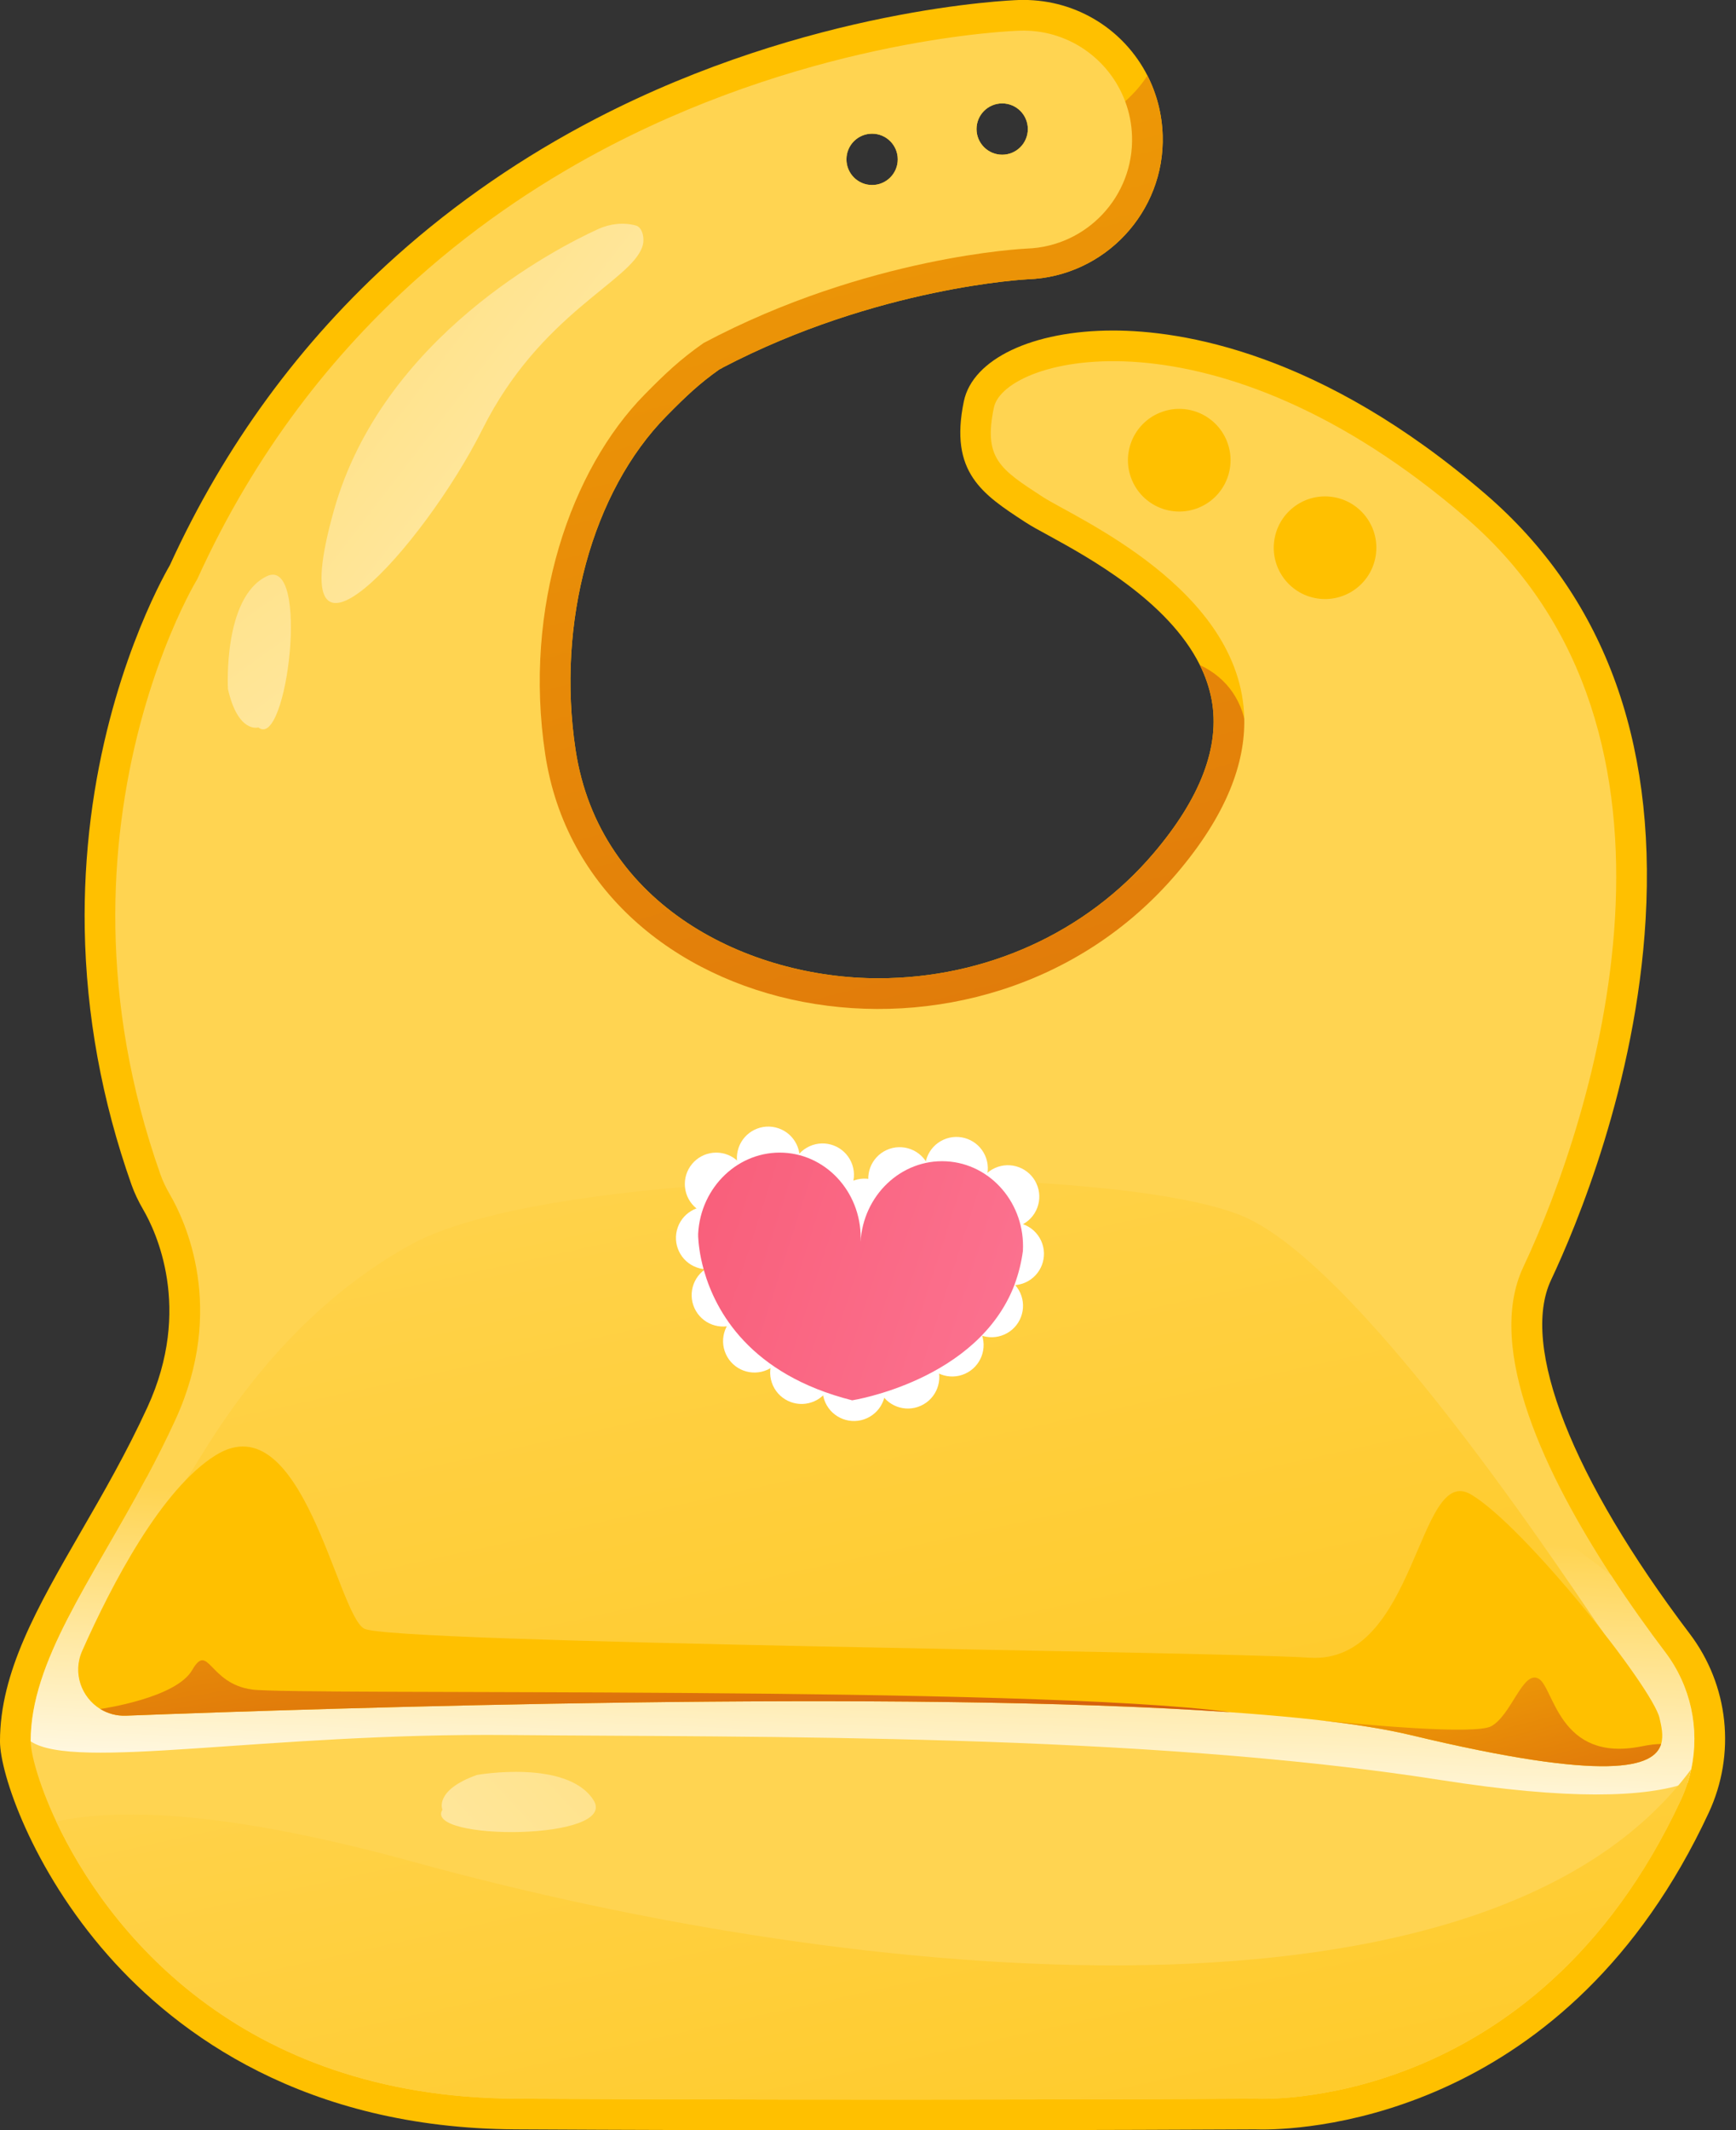 <?xml version="1.0" encoding="UTF-8"?>
<!DOCTYPE svg PUBLIC '-//W3C//DTD SVG 1.0//EN'
          'http://www.w3.org/TR/2001/REC-SVG-20010904/DTD/svg10.dtd'>
<svg height="1153.6" preserveAspectRatio="xMidYMid meet" version="1.0" viewBox="27.4 18.4 940.5 1153.6" width="940.5" xmlns="http://www.w3.org/2000/svg" xmlns:xlink="http://www.w3.org/1999/xlink" zoomAndPan="magnify"
><rect x="27.4" y="18.4" width="940.5" height="1153.6" fill="#333333" stroke="none"/><g
  ><g
    ><g id="change1_1"
      ><path d="M942.839,903.112c-63.847-84.314-91.939-155.925-75.136-191.562 c13.677-29.007,46.029-106.094,51.225-195.265c5.714-98.25-23.393-175.675-86.504-230.125 c-89.569-77.246-164.983-88.773-201.994-88.773c-43.58,0-76.071,15.409-80.849,38.324 c-8.023,38.523,10.153,50.369,33.148,65.36l0.538,0.338c2.867,1.871,6.809,4.042,11.826,6.749 c22.278,12.204,65.101,35.676,82.343,70.358c2.966,5.953,5.176,12.264,6.411,18.893 c4.619,25.165-6.013,53.156-31.596,83.199c-36.572,42.923-90.863,67.55-148.977,67.55 c-70.019,0-151.207-38.742-164.068-123.793c-10.372-68.805,8.959-139.7,49.234-180.632 c11.01-11.189,17.918-17.639,28.669-25.284l1.573-0.776l0.119-0.159 c83.916-43.799,164.845-47.861,165.522-47.881c41.549-1.473,74.279-36.473,72.965-77.983 c-0.378-11.686-3.305-22.656-8.282-32.372c-12.483-24.428-37.807-40.912-67.192-40.912 c-0.836,0-1.692,0.02-2.568,0.04c-4.559,0.159-113.48,4.44-228.672,64.086 c-39.678,20.546-76.171,45.631-108.483,74.538c-51.842,46.367-93.093,102.669-122.638,167.373 c-0.02,0.06-0.04,0.1-0.08,0.139l-0.02,0.06l-0.02,0.02 c-4.42,7.645-32.989,59.408-42.764,136.833c-2.489,19.849-3.603,40.017-3.265,59.905 c0.776,46.567,9.277,93.193,25.324,138.565c1.593,4.46,3.663,8.879,6.331,13.458 c6.769,11.587,26.937,53.554,2.289,107.089c-11.348,24.687-23.97,46.547-36.174,67.65 c-23.433,40.634-43.68,75.693-43.68,113.241c0,17.261,17.201,69.044,58.591,115.949 c37.608,42.605,106.412,93.531,220.569,94.168C367.078,1171.821,432.737,1172,501.721,1172 c113.161,0,198.61-0.478,205.478-0.498c0.756,0.02,2.15,0.06,4.121,0.06 c27.056,0,165.8-8.262,241.792-171.494C967.944,968.194,964.002,931.044,942.839,903.112z M485.973,104.692c0-7.685,6.212-13.896,13.897-13.896c7.665,0,13.896,6.212,13.896,13.896 c0,7.665-6.231,13.896-13.896,13.896C492.184,118.588,485.973,112.357,485.973,104.692z M584.242,88.287 c0,7.665-6.231,13.896-13.896,13.896c-7.665,0-13.896-6.231-13.896-13.896 c0-7.685,6.231-13.896,13.896-13.896C578.011,74.391,584.242,80.602,584.242,88.287z" fill="#ffc000"
      /></g
      ><linearGradient gradientUnits="userSpaceOnUse" id="a" x1="149.516" x2="801.427" xlink:actuate="onLoad" xlink:show="other" xlink:type="simple" y1="-1006.766" y2="1475.862"
      ><stop offset=".192" stop-color="#ffc000"
        /><stop offset="1" stop-color="#c84313"
      /></linearGradient
      ><path d="M543.889,588.162c-160.418,64.815-237.378-52.649-247.904-245.371 C285.438,150.09,519.578,145.003,615.991,88.285c16.817-9.903,27.259-19.64,33.01-29.003 c4.983,9.716,7.91,20.678,8.284,32.366c1.308,41.521-31.411,76.503-72.954,77.977 c-0.685,0.021-81.611,4.09-165.526,47.895l-0.125,0.145l-1.578,0.789 c-10.754,7.64-17.647,14.097-28.67,25.287c-40.276,40.919-59.604,111.817-49.224,180.619 c12.851,85.057,94.046,123.796,164.072,123.796c58.109,0,112.399-24.622,148.979-67.556 c25.577-30.041,36.207-58.026,31.578-83.188c-1.225-6.623-3.426-12.934-6.394-18.892 C738.749,407.482,689.256,529.43,543.889,588.162z" fill="url(#a)"
      /><g id="change2_1"
      ><path d="M929.599,913.127c-8.919-11.766-19.192-26.061-29.445-41.749 c-34.542-52.997-68.526-122.299-47.462-166.915c38.006-80.611,104.8-288.498-31.137-405.72 c-135.937-117.263-249.955-87.3-255.708-59.627c-5.774,27.613,3.444,33.387,26.479,48.378 c17.121,11.129,107.567,49.652,109.159,119.871v0.02c0.558,24.169-9.437,52.121-36.572,83.995 c-105.974,124.37-319.914,82.601-342.132-64.544c-12.065-79.894,14.016-154.313,53.813-194.747 c11.229-11.408,19.212-18.973,31.934-27.912c0,0,0-0.02,0.02-0.02 c88.694-47.104,173.824-51.086,175.177-51.146c32.511-1.135,57.994-28.35,56.959-60.841 c-0.199-6.65-1.493-13-3.723-18.893c-8.601-23.054-31.137-39.141-57.158-38.265 c-4.4,0.139-109.279,4.061-221.604,62.215c-33.606,17.42-69.999,40.853-105.039,72.189 c-44.715,39.997-87.22,92.894-118.915,162.635c0,0-0.04,0.08-0.14,0.219 c-2.17,3.623-31.257,53.555-41.051,131.258c-2.25,17.798-3.484,37.05-3.146,57.556 c0.677,40.236,7.406,85.229,24.408,133.309c1.294,3.683,3.026,7.247,4.997,10.631 c8.282,14.175,30.878,61.876,3.026,122.379c-4.977,10.83-10.233,21.203-15.549,31.117 c-30.261,56.561-62.772,99.544-62.772,142.845c0,6.112,4.042,22.537,13.837,43.401 c27.136,57.696,98.19,149.276,248.78,150.092c205.08,1.175,400.882,0,400.882,0 s151.088,8.839,230.543-161.798c0.358-0.757,0.697-1.533,1.015-2.29 c0.378-0.836,0.717-1.692,1.035-2.548c0.279-0.717,0.538-1.414,0.776-2.13 c0.279-0.776,0.558-1.573,0.797-2.349c0.199-0.577,0.358-1.135,0.538-1.712 c0.119-0.458,0.259-0.916,0.378-1.374c0.08-0.239,0.139-0.498,0.199-0.737 c0.099-0.318,0.179-0.657,0.259-0.995c0.06-0.219,0.12-0.438,0.159-0.657 c0.139-0.597,0.279-1.214,0.418-1.832C948.314,954.577,943.436,931.403,929.599,913.127z M570.346,74.391c7.665,0,13.896,6.212,13.896,13.896c0,7.665-6.231,13.896-13.896,13.896 c-7.665,0-13.896-6.231-13.896-13.896C556.45,80.602,562.681,74.391,570.346,74.391z M499.869,90.796 c7.665,0,13.896,6.212,13.896,13.896c0,7.665-6.231,13.896-13.896,13.896 c-7.685,0-13.897-6.231-13.897-13.896C485.973,97.007,492.184,90.796,499.869,90.796z" fill="#ffd451"
      /></g
      ><linearGradient gradientUnits="userSpaceOnUse" id="b" x1="499.664" x2="492.372" xlink:actuate="onLoad" xlink:show="other" xlink:type="simple" y1="839.511" y2="1016.94"
      ><stop offset="0" stop-color="#ffd451"
        /><stop offset="1" stop-color="#fff"
      /></linearGradient
      ><path d="M943.637,976.43 c-0.54,2.45-1.183,4.9-1.951,7.308c-22.941,8.097-64.421,9.446-133.679-1.412 c-162.847-25.536-371.866-23.107-504.341-24.373c-132.454-1.287-235.759,19.495-259.655,3.405 c0-43.286,32.511-86.282,62.78-142.834c18.353-7.64,37.681-12.228,37.681-12.228h4.858 c0,0,659.341,25.556,675.078,21.425c9.093-2.387,43.598,18.311,75.756,43.66 c10.235,15.695,20.511,29.979,29.438,41.75C943.429,931.4,948.308,954.569,943.637,976.43z" fill="url(#b)"
      /><linearGradient gradientUnits="userSpaceOnUse" id="c" x1="442.645" x2="652.786" xlink:actuate="onLoad" xlink:show="other" xlink:type="simple" y1="547.296" y2="1502.882"
      ><stop offset="0" stop-color="#ffd451"
        /><stop offset="1" stop-color="#ffc000"
      /></linearGradient
      ><path d="M127.407,820.566 c6.276-6.109,42.589-84.194,122.797-128.321c80.207-44.127,384.631-45.164,452.078-14.568 s183.919,211.814,193.5,224.392c9.581,12.577-147.927,16.972-164.333,22.785 c-16.406,5.813-402.86-0.344-435.672,0c-32.812,0.344-147.654-45.636-153.123-53.635 S127.407,820.566,127.407,820.566z" fill="url(#c)"
      /><g id="change1_2"
      ><path d="M927.34,962.79c-3.82,12.685-28.027,20.989-135.733-4.837 c-13.349-3.197-30.373-5.896-50.303-8.138c-0.042,0-0.083,0-0.125-0.021 c-3.01-0.332-6.103-0.664-9.259-0.976c-0.644-0.062-0.996-0.104-0.996-0.104 c-11.481-1.163-23.813-2.18-36.85-3.093c-0.042,0-0.062,0-0.104-0.021 c-178.605-12.394-489.663-2.263-598.242,1.868c-5.231,0.208-10.027-1.183-14.013-3.633 c-0.02,0-0.02,0-0.02,0c-10.09-6.228-15.135-19.37-9.758-31.473 c15.986-35.979,43.079-87.984,72.539-106.067c46.753-28.691,65.624,86.095,80.219,94.046 c14.574,7.951,453.892,12.104,512.23,15.737c58.317,3.654,58.317-105.714,87.486-88.358 c29.168,17.356,98.447,104.779,102.08,121.077C927.464,953.115,928.71,958.243,927.34,962.79z" fill="#ffc000"
      /></g
      ><g id="change1_3"
      ><circle cx="666.272" cy="267.612" fill="#ffc000" r="27.792" transform="rotate(-22.5 666.277 267.614)"
      /></g
      ><g id="change1_4"
      ><circle cx="745.264" cy="315.007" fill="#ffc000" r="27.792" transform="rotate(-80.783 745.262 315.006)"
      /></g
      ><linearGradient gradientUnits="userSpaceOnUse" id="d" x1="466.6" x2="639.777" xlink:actuate="onLoad" xlink:show="other" xlink:type="simple" y1="835.317" y2="1622.81"
      ><stop offset="0" stop-color="#ffd451"
        /><stop offset="1" stop-color="#ffc000"
      /></linearGradient
      ><path d="M943.637,976.43 c-1.225,5.668-3.073,11.252-5.584,16.629c-79.451,170.633-230.527,161.809-230.527,161.809 s-195.816,1.162-400.89,0c-150.599-0.831-221.642-92.406-248.776-150.1 c35.729-7.764,95.292-5.149,194.175,22.048C494.644,1093.541,833.439,1125.471,943.637,976.43z" fill="url(#d)"
      /><linearGradient gradientUnits="userSpaceOnUse" id="e" x1="344.297" x2="405.06" xlink:actuate="onLoad" xlink:show="other" xlink:type="simple" y1="666.037" y2="1054.924"
      ><stop offset=".192" stop-color="#ffc000"
        /><stop offset="1" stop-color="#c84313"
      /></linearGradient
      ><path d="M693.968,945.6 c-178.605-12.394-489.663-2.263-598.242,1.868c-5.231,0.208-10.027-1.183-14.013-3.633 c1.121-0.166,41.002-5.875,49.806-21.072c8.906-15.384,8.906,7.287,32.407,10.547 C187.406,936.548,586.22,930.922,693.968,945.6z" fill="url(#e)"
      /><linearGradient gradientUnits="userSpaceOnUse" id="f" x1="786.706" x2="875.42" xlink:actuate="onLoad" xlink:show="other" xlink:type="simple" y1="774.973" y2="1112.816"
      ><stop offset=".192" stop-color="#ffc000"
        /><stop offset="1" stop-color="#c84313"
      /></linearGradient
      ><path d="M927.34,962.79 c-3.82,12.685-28.027,20.989-135.733-4.837c-13.349-3.197-30.373-5.896-50.303-8.138 c24.663,2.533,85.368,8.159,94.046,3.342c10.941-6.083,17.024-30.311,25.515-25.785 c8.512,4.505,10.837,45.798,55.909,36.705C921.07,963.205,924.579,962.811,927.34,962.79z" fill="url(#f)"
      /><linearGradient gradientUnits="userSpaceOnUse" id="g" x1="23.08" x2="684.141" xlink:actuate="onLoad" xlink:show="other" xlink:type="simple" y1="37.59" y2="546.303"
      ><stop offset="0" stop-color="#ffd451"
        /><stop offset="1" stop-color="#fff"
      /></linearGradient
      ><path d="M371.927,140.532 c-6.828-1.848-14.101-0.994-20.535,1.946c-22.371,10.224-116.572,58.22-143.078,152.245 c-30.148,106.942,48.811,19.416,80.395-43.775c31.584-63.191,80.714-80.099,86.775-99.241 C376.812,147.515,375.444,141.484,371.927,140.532z" fill="url(#g)"
      /><linearGradient gradientTransform="rotate(16.409 1444.442 -183.77)" gradientUnits="userSpaceOnUse" id="h" x1="97.369" x2="833.245" xlink:actuate="onLoad" xlink:show="other" xlink:type="simple" y1="492.416" y2="1058.702"
      ><stop offset="0" stop-color="#ffd451"
        /><stop offset="1" stop-color="#fff"
      /></linearGradient
      ><path d="M150.892,391.508 c0,0-2.831-49.389,20.92-61.019c23.751-11.63,11.152,94.408-4.435,81.836 C167.377,412.325,156.394,415.743,150.892,391.508z" fill="url(#h)"
      /><linearGradient gradientTransform="rotate(99.602 1522.715 59.763)" gradientUnits="userSpaceOnUse" id="i" x1="2367.228" x2="3103.078" xlink:actuate="onLoad" xlink:show="other" xlink:type="simple" y1="884.851" y2="1451.117"
      ><stop offset="0" stop-color="#ffd451"
        /><stop offset="1" stop-color="#fff"
      /></linearGradient
      ><path d="M285.81,979.558 c0,0,48.706-8.661,63.067,13.545c14.362,22.206-92.422,22.256-81.786,5.289 C267.092,998.393,262.397,987.891,285.81,979.558z" fill="url(#i)"
    /></g
    ><g id="change3_1"
    ><circle cx="443.633" cy="645.486" fill="#fff" r="17.014" transform="rotate(-76.718 443.63 645.485)"
    /></g
    ><g id="change3_2"
    ><circle cx="415.426" cy="659.571" fill="#fff" r="17.014"
    /></g
    ><g id="change3_3"
    ><path d="M414.734,672.229c9.117,2.273,14.666,11.506,12.393,20.624 c-2.273,9.117-11.506,14.666-20.624,12.393c-9.117-2.273-14.666-11.506-12.393-20.624 C396.383,675.505,405.616,669.956,414.734,672.229z" fill="#fff"
    /></g
    ><g id="change3_4"
    ><path d="M403.627,726.746c-3.876-8.559-0.08-18.641,8.479-22.517 c8.56-3.876,18.641-0.08,22.517,8.479c3.876,8.56,0.08,18.641-8.479,22.517 C417.585,739.102,407.503,735.306,403.627,726.746z" fill="#fff"
    /></g
    ><g id="change3_5"
    ><path d="M420.645,751.659c-3.876-8.56-0.08-18.641,8.48-22.517 c8.559-3.877,18.641-0.08,22.517,8.479c3.877,8.559,0.08,18.641-8.479,22.517 C434.603,764.015,424.521,760.218,420.645,751.659z" fill="#fff"
    /></g
    ><g id="change3_6"
    ><path d="M446.161,768.677c-3.876-8.56-0.08-18.641,8.479-22.517 c8.56-3.876,18.641-0.08,22.517,8.479s0.08,18.641-8.479,22.517S450.038,777.236,446.161,768.677z" fill="#fff"
    /></g
    ><g id="change3_7"
    ><path d="M474.547,777.906c-3.876-8.559-0.08-18.641,8.479-22.517 c8.56-3.876,18.641-0.08,22.517,8.479c3.876,8.56,0.08,18.641-8.479,22.517 C488.505,790.262,478.424,786.466,474.547,777.906z" fill="#fff"
    /></g
    ><g id="change3_8"
    ><path d="M503.764,771.152c-3.876-8.559-0.08-18.641,8.479-22.517 c8.56-3.877,18.641-0.08,22.517,8.479c3.877,8.559,0.08,18.641-8.479,22.517 C517.722,783.508,507.641,779.712,503.764,771.152z" fill="#fff"
    /></g
    ><g id="change3_9"
    ><path d="M527.769,753.803c-3.876-8.56-0.08-18.641,8.479-22.517 c8.56-3.876,18.641-0.08,22.517,8.479c3.877,8.56,0.08,18.641-8.479,22.517 C541.727,766.159,531.645,762.363,527.769,753.803z" fill="#fff"
    /></g
    ><g id="change3_10"
    ><path d="M549.124,732.536c-3.876-8.56-0.08-18.641,8.479-22.517 c8.559-3.876,18.641-0.08,22.517,8.479c3.877,8.56,0.08,18.641-8.479,22.517 C563.082,744.892,553.001,741.095,549.124,732.536z" fill="#fff"
    /></g
    ><g id="change3_11"
    ><path d="M560.467,704.382c-3.877-8.56-0.08-18.641,8.479-22.517 c8.559-3.876,18.641-0.08,22.517,8.479c3.876,8.56,0.08,18.641-8.479,22.517 C574.425,716.738,564.343,712.942,560.467,704.382z" fill="#fff"
    /></g
    ><g id="change3_12"
    ><path d="M557.939,673.422c-3.876-8.56-0.08-18.641,8.479-22.517 c8.56-3.877,18.641-0.08,22.517,8.479c3.877,8.56,0.08,18.641-8.479,22.517 C571.897,685.778,561.815,681.981,557.939,673.422z" fill="#fff"
    /></g
    ><g id="change3_13"
    ><path d="M530.057,658.097c-3.876-8.56-0.08-18.641,8.479-22.517 c8.56-3.876,18.641-0.08,22.517,8.479c3.876,8.56,0.08,18.641-8.479,22.517 C544.015,670.453,533.933,666.656,530.057,658.097z" fill="#fff"
    /></g
    ><g id="change3_14"
    ><path d="M499.299,663.652c-3.877-8.559-0.08-18.641,8.479-22.517 c8.559-3.877,18.641-0.08,22.517,8.479c3.876,8.559,0.08,18.641-8.48,22.517 C513.257,676.008,503.175,672.212,499.299,663.652z" fill="#fff"
    /></g
    ><g id="change3_15"
    ><path d="M457.53,661.627c-3.876-8.56-0.08-18.641,8.479-22.517s18.641-0.08,22.517,8.479 c3.876,8.56,0.08,18.641-8.479,22.517C471.487,673.982,461.406,670.186,457.53,661.627z" fill="#fff"
    /></g
    ><g id="change3_16"
    ><path d="M480.214,680.67c-3.876-8.56-0.08-18.641,8.479-22.517 c8.56-3.876,18.641-0.08,22.517,8.479s0.08,18.641-8.479,22.517 C494.172,693.026,484.091,689.229,480.214,680.67z" fill="#fff"
    /></g
    ><g
    ><g
      ><g
        ><g
          ><linearGradient gradientTransform="rotate(-35.714 1677.475 96.643)" gradientUnits="userSpaceOnUse" id="j" x1="1.712" x2="580.794" xlink:actuate="onLoad" xlink:show="other" xlink:type="simple" y1="-586.965" y2="196.188"
            ><stop offset=".006" stop-color="#f22c43"
              /><stop offset="1" stop-color="#ff8eae"
            /></linearGradient
            ><path d="M581.572,695.786 c-0.841,6.386-2.354,12.233-4.356,17.754c-0.106,0.095-0.111,0.195-0.121,0.396 c-19.841,52.201-88.018,62.761-88.018,62.761c-55.425-13.984-74.008-48.223-80.28-70.257 c0.005-0.1-0.087-0.205-0.082-0.305c-2.374-8.364-2.924-15.024-3.071-17.946 c-0.042-1.107-0.01-1.708-0.01-1.708c1.346-25.449,22.081-45.15,46.429-43.862 c24.246,1.283,42.886,23.066,41.54,48.515c1.346-25.449,22.081-45.15,46.427-43.862 C564.278,648.554,582.918,670.338,581.572,695.786z" fill="url(#j)"
          /></g
        ></g
      ></g
    ></g
  ></g
></svg
>
